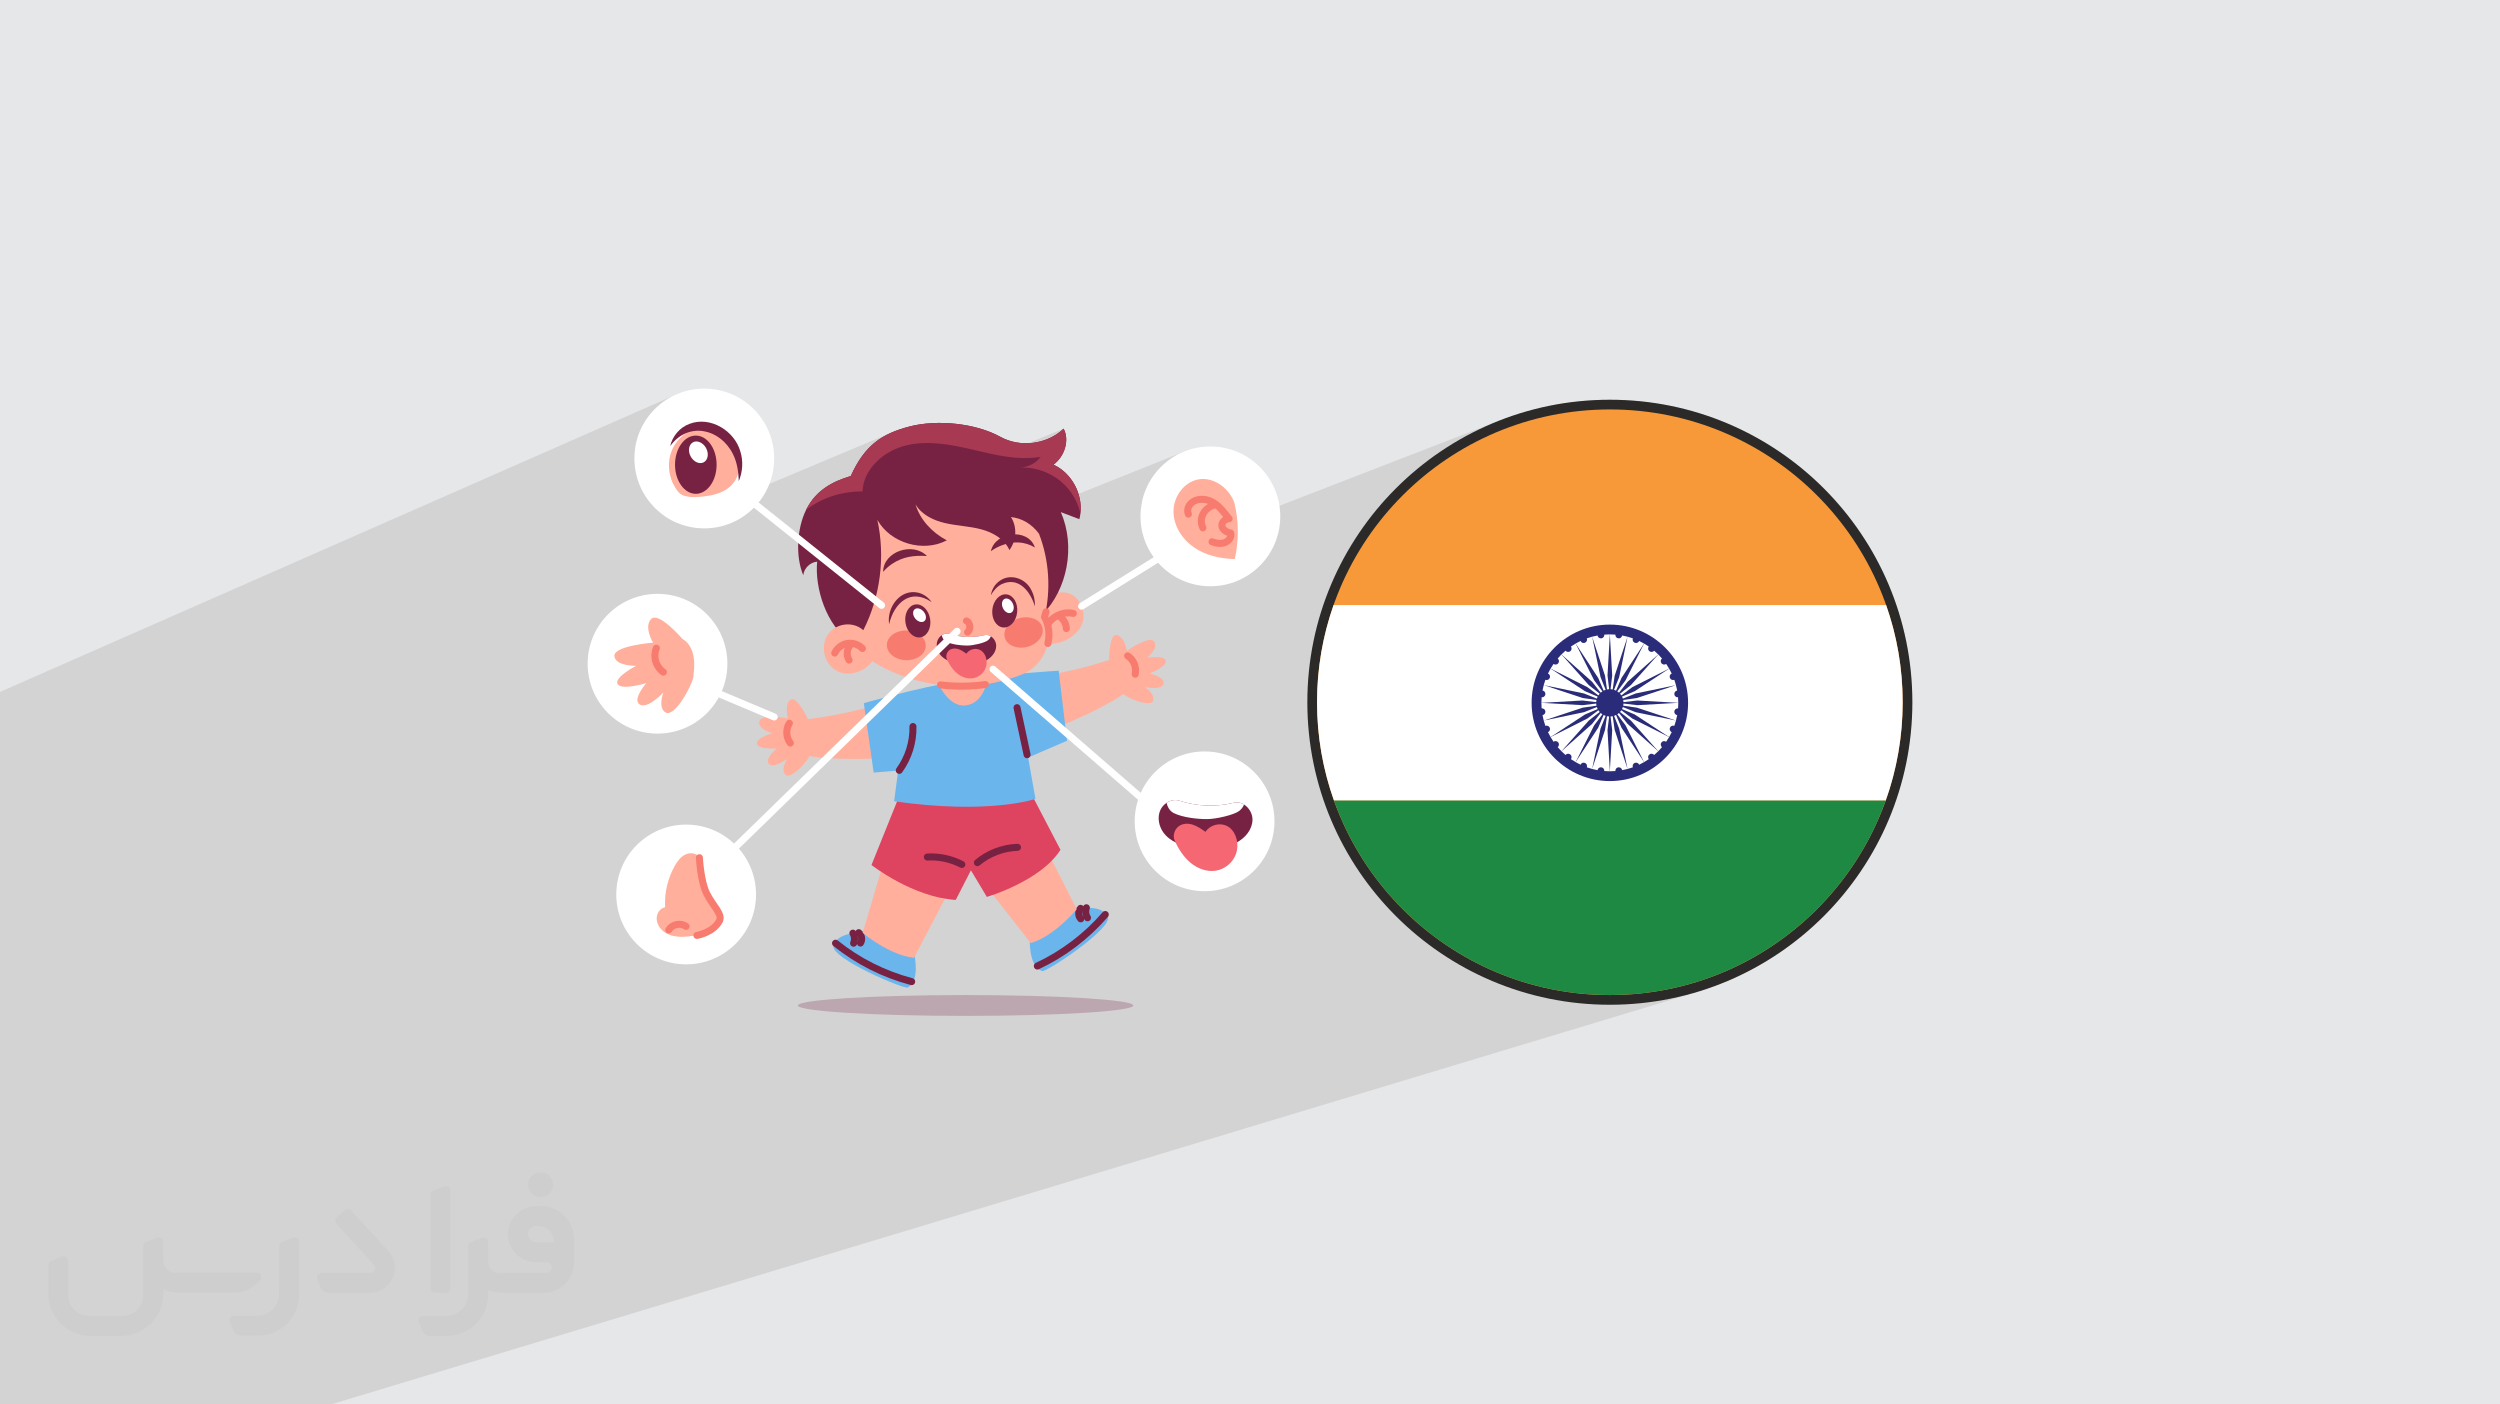 <?xml version="1.0" encoding="UTF-8"?>
<!DOCTYPE svg PUBLIC "-//W3C//DTD SVG 1.0//EN" "http://www.w3.org/TR/2001/REC-SVG-20010904/DTD/svg10.dtd">
<!-- Creator: CorelDRAW -->
<svg xmlns="http://www.w3.org/2000/svg" xml:space="preserve" width="94.192mm" height="52.917mm" version="1.0" style="shape-rendering:geometricPrecision; text-rendering:geometricPrecision; image-rendering:optimizeQuality; fill-rule:evenodd; clip-rule:evenodd"
viewBox="0 0 9404.92 5283.66"
 xmlns:xlink="http://www.w3.org/1999/xlink"
 xmlns:xodm="http://www.corel.com/coreldraw/odm/2003">
 <defs>
  <style type="text/css">
   <![CDATA[
    .str0 {stroke:#782243;stroke-width:26.42;stroke-linecap:round;stroke-linejoin:round;stroke-miterlimit:22.926}
    .str1 {stroke:#F77B6F;stroke-width:26.42;stroke-linecap:round;stroke-linejoin:round;stroke-miterlimit:22.926}
    .str2 {stroke:white;stroke-width:26.42;stroke-linecap:round;stroke-linejoin:round;stroke-miterlimit:22.926}
    .fil14 {fill:none}
    .fil5 {fill:none;fill-rule:nonzero}
    .fil13 {fill:#2B2A29}
    .fil16 {fill:#1E8943;fill-rule:nonzero}
    .fil17 {fill:#2A2C7A;fill-rule:nonzero}
    .fil4 {fill:#6BB5ED;fill-rule:nonzero}
    .fil8 {fill:#782243;fill-rule:nonzero}
    .fil9 {fill:#A83953;fill-rule:nonzero}
    .fil7 {fill:#DE435F;fill-rule:nonzero}
    .fil12 {fill:#F56773;fill-rule:nonzero}
    .fil10 {fill:#F77B6F;fill-rule:nonzero}
    .fil15 {fill:#F89939;fill-rule:nonzero}
    .fil6 {fill:#FFAF9C;fill-rule:nonzero}
    .fil11 {fill:white;fill-rule:nonzero}
    .fil2 {fill:#373435;fill-rule:nonzero;fill-opacity:0.031}
    .fil1 {fill:#2B2A29;fill-opacity:0.102}
    .fil3 {fill:#782243;fill-rule:nonzero;fill-opacity:0.251}
    .fil0 {fill:#E6E7E8}
   ]]>
  </style>
     <clipPath id="id0" style="clip-rule:nonzero">
      <path d="M7157.7 2641.84c0,-608.25 -493.25,-1101.51 -1101.51,-1101.51 -608.24,0 -1101.5,493.25 -1101.5,1101.51 0,608.24 493.25,1101.5 1101.5,1101.5 608.25,0 1101.51,-493.25 1101.51,-1101.5z"/>
     </clipPath>
 </defs>
 <g id="Layer_x0020_1">
  <polygon class="fil0" points="-0,0 9404.92,0 9404.92,5283.66 -0,5283.66 "/>
  <polygon class="fil1" points="-0,4135.72 -0,4136.16 -0,4149.19 -0,4149.88 -0,4159.46 -0,4166.59 -0,4173.68 -0,4185.52 -0,4189.75 -0,4191.43 -0,4194.93 -0,4198.73 -0,4206.42 -0,4218.64 -0,4226.89 -0,4230.36 -0,4241.78 -0,4244.68 -0,4251.19 -0,4301.18 -0,4319.3 -0,4319.46 -0,4323.33 -0,4391.66 -0,4400.6 -0,4402.37 -0,4405.01 -0,4409.67 -0,4415.71 -0,4416.18 -0,4426.34 -0,4430.22 -0,4430.95 -0,4433.69 -0,4451.7 -0,4453.23 -0,4454.82 -0,4455.04 -0,4465.3 -0,4526.79 -0,4528.92 -0,4530.87 -0,4537.06 -0,4540.9 -0,4551.82 -0,4556.95 -0,4558.32 -0,4560.67 -0,4569.84 -0,4614.5 -0,4626.04 -0,4628.35 -0,4633.54 -0,4635.72 -0,4636.85 -0,4638.69 -0,4641.62 -0,4647.01 -0,4647.4 -0,4652.26 -0,4659.26 -0,4661.97 -0,4662.26 -0,4662.35 -0,4667.11 -0,4669.49 -0,4669.71 -0,4684.61 -0,4695.68 -0,4708.02 -0,4708.32 -0,4736.1 -0,4762.19 -0,4763.51 -0,4778.1 -0,4795.49 -0,4796.76 -0,4801.48 -0,4801.71 -0,4804.58 -0,4806.09 -0,4828.99 -0,4835.29 -0,4839.19 -0,4840.96 -0,4847.92 -0,4853.02 -0,4858.58 -0,4867.91 -0,4879.21 -0,4892.1 -0,4939.21 -0,4960.69 -0,4961.35 -0,5022.74 -0,5167.98 -0,5283.66 947.89,5283.66 995.01,5283.66 1005.96,5283.66 1005.99,5283.66 1104.69,5283.66 1140.36,5283.66 1140.79,5283.66 1244,5283.66 4455.67,4314.07 5310.62,5283.66 4455.67,4314.07 4459.1,4313.03 5317.6,5283.66 4459.1,4313.03 4854.26,4193.73 5865.3,5283.66 4854.26,4193.73 5199.84,4089.4 6472.5,5283.66 5199.84,4089.4 5463.17,4009.9 6545.1,5283.66 5463.17,4009.9 5481.83,4004.27 5716.01,4228.8 6703.37,5283.66 5716.01,4228.8 6816.23,5283.66 5716.01,4228.8 5500.56,3998.62 5481.83,4004.27 5716.01,4228.8 5500.56,3998.62 5618.67,3962.96 6915.64,5283.66 5618.67,3962.96 5713.56,3934.31 7023.71,5283.66 5713.56,3934.31 6394.63,3728.69 6447.51,3710.8 6499.18,3690.42 6549.59,3667.64 6598.66,3642.51 6646.32,3615.11 6692.5,3585.5 6737.11,3553.77 6780.11,3519.99 6821.39,3484.22 6860.92,3446.54 6898.6,3407.01 6934.37,3365.72 6968.15,3322.73 6999.88,3278.12 7029.49,3231.94 7056.89,3184.28 7082.02,3135.21 7104.8,3084.8 7125.18,3033.13 7143.08,2980.25 7158.41,2926.24 7171.11,2871.18 7181.13,2815.14 7188.37,2758.18 7192.76,2700.39 7194.24,2641.83 7192.76,2583.27 7188.37,2525.47 7181.13,2468.51 7171.11,2412.48 7158.41,2357.41 7143.08,2303.41 7125.18,2250.53 7104.8,2198.85 7082.02,2148.44 7056.89,2099.37 7029.49,2051.71 6999.88,2005.54 6968.15,1960.92 6934.37,1917.93 6898.6,1876.64 6860.92,1837.11 6821.39,1799.44 6780.11,1763.66 6737.11,1729.88 6692.5,1698.15 6646.32,1668.55 6598.66,1641.15 6549.59,1616.01 6499.18,1593.23 6447.51,1572.85 6394.63,1554.96 6340.62,1539.62 6285.56,1526.92 6229.52,1516.9 6172.57,1509.66 6114.77,1505.27 6056.21,1503.79 5997.65,1505.27 5939.86,1509.66 5882.9,1516.9 5826.86,1526.92 5771.8,1539.62 5717.79,1554.96 5664.91,1572.85 4655.12,1963.94 4654.52,1956.37 4653.06,1942.85 4651.19,1929.36 4648.9,1915.92 4646.22,1902.56 4643.11,1889.28 4638.44,1878.73 4632.99,1868.64 4626.8,1859.09 4619.94,1850.09 4612.47,1841.71 4604.43,1833.99 4595.89,1826.99 4586.91,1820.75 4577.54,1815.32 4567.83,1810.75 4557.85,1807.07 4547.66,1804.36 4537.29,1802.64 4526.83,1801.98 4516.31,1802.41 4505.81,1803.99 4496.05,1806.54 4486.69,1810.03 4297.06,1885.03 4302.38,1864.39 4311.21,1840.23 4322.29,1817.26 4335.45,1795.58 4350.58,1775.35 4367.55,1756.68 4386.22,1739.72 4406.45,1724.58 4428.13,1711.42 4451.1,1700.35 4057.12,1858.01 4054.22,1849.2 4048.88,1836.26 4042.61,1823.76 4035.44,1811.75 4027.4,1800.32 4018.55,1789.54 4008.9,1779.5 3998.5,1770.25 3987.37,1761.88 3975.57,1754.47 3963.13,1748.1 3970.75,1741.88 3977.81,1735.04 3984.26,1727.66 3990.09,1719.8 3995.27,1711.53 3999.77,1702.91 4003.56,1694.02 4006.61,1684.91 4008.91,1675.66 4010.41,1666.35 4011.1,1657.02 4010.93,1647.76 4009.89,1638.62 4007.94,1629.67 4005.08,1621.01 4001.24,1612.66 3868.25,1667.24 3855.33,1667.47 3839.38,1666.54 3823.56,1664.4 3807.96,1661.04 3792.7,1656.43 3777.86,1650.57 3763.53,1643.45 3754.61,1638.71 3745.4,1634.19 3735.91,1629.88 3726.19,1625.81 3716.23,1621.95 3706.05,1618.32 3695.67,1614.92 3685.12,1611.73 3674.4,1608.77 3663.52,1606.04 3652.53,1603.53 3641.41,1601.26 3630.19,1599.21 3618.9,1597.39 3607.55,1595.79 3596.15,1594.44 3584.71,1593.31 3573.28,1592.41 3561.84,1591.74 3550.42,1591.31 3539.04,1591.11 3527.73,1591.14 3516.48,1591.41 3505.32,1591.92 3494.27,1592.66 3483.35,1593.64 3472.56,1594.86 3461.94,1596.3 3451.48,1598 3441.22,1599.94 3431.18,1602.1 3421.35,1604.52 3402.39,1609.8 3384.3,1615.53 3367.04,1621.79 3350.58,1628.68 2720.51,1893.47 2546.4,1966.64 2524.23,1955.96 2502.56,1942.8 2500.33,1941.13 2690.34,1860.94 2720.51,1893.47 2690.34,1860.94 2715.67,1850.25 2725.26,1845.39 2734.36,1839.79 2742.91,1833.43 2750.84,1826.25 2757.2,1819.16 2779.29,1809.82 2781.9,1803.24 2784.21,1796.55 2786.25,1789.75 2788,1782.87 2789.46,1775.92 2790.62,1768.9 2791.47,1761.83 2792.02,1754.73 2792.27,1747.6 2792.21,1740.48 2791.83,1733.35 2791.14,1726.23 2790.14,1719.15 2788.8,1712.11 2787.13,1705.12 2785.13,1698.21 2780.26,1684 2773.9,1670.38 2766.17,1657.43 2757.2,1645.27 2747.09,1633.97 2735.97,1623.63 2723.95,1614.36 2711.15,1606.24 2697.69,1599.37 2683.67,1593.84 2669.23,1589.75 2654.47,1587.2 2639.51,1586.27 2624.49,1587.07 2609.49,1589.68 2594.65,1594.21 2581.12,1600.08 2390.3,1682.99 2392,1671.84 2398.48,1646.65 2407.32,1622.49 2418.39,1599.52 2431.55,1577.84 2446.69,1557.61 2463.65,1538.94 2482.32,1521.98 2502.56,1506.84 2524.23,1493.68 2547.21,1482.61 -0,2602.96 -0,2721.53 -0,2721.54 -0,2744.19 -0,2747.76 -0,2752.23 -0,2766.11 -0,2768.56 -0,2788.64 -0,2827.3 -0,2871.42 -0,2887.45 -0,2888.86 -0,2963.59 -0,2970.1 -0,2984.4 -0,2996.46 -0,3036.78 -0,3041.62 -0,3091.22 -0,3095.8 -0,3113.94 -0,3120.87 -0,3123.23 -0,3163.11 -0,3171.21 -0,3173.88 -0,3189.86 -0,3197.75 -0,3230.49 -0,3254.83 -0,3266.68 -0,3303.06 -0,3303.09 -0,3322.63 -0,3324.75 -0,3327.75 -0,3356.45 -0,3357.79 -0,3359.99 -0,3386.5 -0,3387.05 -0,3408.93 -0,3432.11 -0,3434.18 -0,3436.19 -0,3461.37 -0,3462.26 -0,3462.92 -0,3464.91 -0,3469.29 -0,3480.87 -0,3481.59 -0,3486.54 -0,3517.24 -0,3522.6 -0,3522.61 -0,3524.43 -0,3546.15 -0,3548.33 -0,3553.23 -0,3563.11 -0,3573.4 -0,3579.59 -0,3580.91 -0,3584.64 -0,3585.9 -0,3588.46 -0,3591.25 -0,3597.33 -0,3598.37 -0,3601.14 -0,3610.54 -0,3615.71 -0,3628.22 -0,3642.21 -0,3643.23 -0,3646.37 -0,3647.36 -0,3648.64 -0,3649.73 -0,3657.74 -0,3659.66 -0,3660.08 -0,3661.48 -0,3663.39 -0,3667.99 -0,3668.11 -0,3669.31 -0,3672.96 -0,3673.08 -0,3676.32 -0,3676.51 -0,3682.52 -0,3684.73 -0,3685.61 -0,3686.22 -0,3694.65 -0,3694.94 -0,3695.32 -0,3696.13 -0,3699.41 -0,3700.36 -0,3701.32 -0,3702.97 -0,3705.31 -0,3708.17 -0,3724.03 -0,3726.27 -0,3739.91 -0,3742.52 -0,3742.78 -0,3743.16 -0,3743.25 -0,3743.27 -0,3745.07 -0,3746.64 -0,3747.26 -0,3749.14 -0,3759.44 -0,3759.59 -0,3761.7 -0,3767.27 -0,3768.43 -0,3768.91 -0,3769.59 -0,3772.15 -0,3776.18 -0,3776.55 -0,3777.4 -0,3782.01 -0,3784.96 -0,3786.05 -0,3793.05 -0,3797.76 -0,3803.48 -0,3804.14 -0,3804.58 -0,3805.02 -0,3805.27 -0,3808.17 -0,3813.95 -0,3814.81 -0,3815.55 -0,3815.73 -0,3815.74 -0,3816.67 -0,3817.5 -0,3818.41 -0,3819.44 -0,3820.88 -0,3827.38 -0,3828.02 -0,3831.43 -0,3836.74 -0,3837.99 -0,3840.72 -0,3842.43 -0,3842.47 -0,3843.24 -0,3846.27 -0,3852.92 -0,3855.23 -0,3858.65 -0,3862.43 -0,3862.87 -0,3863.71 -0,3864.87 -0,3867.74 -0,3869.73 -0,3870.35 -0,3875.2 -0,3878.7 -0,3886.35 -0,3886.45 -0,3895.2 -0,3896.96 -0,3899.04 -0,3899.54 -0,3906.42 -0,3909.39 -0,3920.33 -0,3921.68 -0,3922.06 -0,3925.59 -0,3926.38 -0,3931.83 -0,3935.78 -0,3941.48 -0,3949.57 -0,3967.76 -0,3973.64 -0,3975.29 -0,3975.82 -0,3976.25 -0,3979.74 -0,3982.85 -0,3985.5 -0,3988.07 -0,4017.29 -0,4019.43 -0,4021.22 -0,4023.58 -0,4025 -0,4028.86 -0,4031.68 -0,4038.37 -0,4041.65 -0,4051.06 -0,4052.12 -0,4055.13 -0,4083.99 -0,4088.47 -0,4088.48 -0,4115.75 -0,4121.92 -0,4126.06 "/>
  <g id="_1681178057888">
   <path class="fil2" d="M1125.4 4672.59l0 197.03c0,20.41 -3.74,40.82 -11.66,59.56 -7.92,18.74 -19.16,36.25 -33.74,50.4 -14.58,14.58 -31.65,25.82 -50.4,33.74 -18.74,7.92 -39.15,11.66 -59.56,11.66l-60.82 0c-7.08,0 -14.16,-2.08 -19.99,-6.25 -5.83,-4.16 -10.41,-9.58 -12.92,-16.25l-11.24 -29.16c-0.83,-2.5 -1.25,-5.41 -1.25,-8.33 0,-2.92 1.25,-5.42 2.92,-7.92 1.67,-2.5 3.74,-4.16 6.25,-5.41 2.5,-1.25 5.41,-2.09 7.91,-1.67l86.23 0c22.08,0 42.91,-8.75 58.73,-24.57 15.41,-15.42 24.15,-36.65 24.15,-58.73l0 -179.12c0,-3.33 1.26,-6.66 3.33,-9.58 2.09,-2.92 5,-5 7.92,-6.25l40.82 -15.83c2.5,-0.84 5.41,-1.25 8.33,-0.84 2.92,0.42 5.42,1.26 7.5,2.92 2.09,1.67 4.17,3.75 5.42,6.25 1.25,2.92 2.08,5.83 2.08,8.33z"/>
   <path class="fil2" d="M2033.88 4536.8l-15 0c-59.57,0 -109.13,48.73 -108.31,107.88 0.42,27.5 12.08,54.16 31.66,73.32 19.57,19.57 46.23,30.4 74.14,30.4l39.57 0c5.42,0 10.41,2.08 14.17,5.83 3.74,3.74 5.83,8.75 5.83,14.16 0,5.42 -2.09,10.41 -5.83,14.17 -3.75,3.74 -8.75,5.83 -14.17,5.83l-179.11 0c-10.83,0 -20.83,-4.58 -28.33,-12.08 -7.5,-7.5 -11.66,-17.91 -12.08,-28.33l0 -74.98c0,-2.92 -0.83,-5.41 -2.08,-7.92 -1.25,-2.5 -3.33,-4.57 -5.42,-6.24 -2.08,-1.67 -4.99,-2.51 -7.5,-2.92 -2.92,-0.42 -5.41,0 -8.33,0.83l-41.24 15.83c-2.92,1.25 -5.83,3.33 -7.92,6.25 -2.08,2.92 -2.92,6.25 -2.92,9.58l0 179.12c0,22.08 -8.75,43.32 -24.15,58.73 -15.42,15.42 -36.65,24.57 -58.73,24.57l-86.64 0.01c-2.92,0 -5.42,0.83 -7.92,2.08 -2.5,1.25 -4.58,3.33 -6.25,5.42 -1.66,2.5 -2.5,4.99 -2.92,7.5 -0.41,2.92 0,5.41 1.26,8.33l11.24 29.16c2.5,6.67 7.08,12.5 12.91,16.66 5.83,4.16 12.91,6.25 20,5.83l60.81 0c41.24,0 80.81,-16.25 109.97,-45.82 29.16,-29.16 45.81,-68.74 45.81,-109.97l0 -18.32c15.84,7.91 33.33,12.08 50.82,12.08l157.03 0c30.41,0 59.99,-12.08 81.65,-33.74 21.66,-21.67 33.74,-50.82 33.74,-81.65l0 -85.81c0,-33.32 -13.33,-65.39 -36.65,-89.14 -23.74,-23.74 -55.82,-36.65 -89.14,-36.65zm50.39 136.2l-66.64 0c-7.92,0 -15.42,-2.5 -21.25,-7.91 -5.83,-5.42 -9.59,-12.5 -10.41,-20.42 0,-4.16 0.42,-8.75 2.08,-12.91 1.67,-4.16 3.75,-7.91 6.67,-10.82 5.83,-5.42 13.75,-8.76 21.66,-8.76l7.09 0c16.25,0 31.65,6.25 42.9,17.91 11.66,11.25 17.91,26.66 17.91,42.91z"/>
   <path class="fil2" d="M1694.39 4478.9l0 367.39c0,2.08 -0.42,4.57 -1.25,6.66 -0.84,2.09 -2.09,4.16 -3.75,5.83 -1.67,1.67 -3.33,2.92 -5.41,3.74 -2.09,0.84 -4.16,1.26 -6.67,1.26l-40.82 0c-2.08,0 -4.58,-0.42 -6.66,-1.26 -2.09,-0.83 -4.16,-2.08 -5.42,-3.74 -1.66,-1.67 -2.92,-3.74 -3.74,-5.83 -0.83,-2.09 -1.25,-4.58 -1.25,-6.66l0 -351.57c0,-3.32 0.83,-6.66 2.92,-9.58 2.08,-2.92 4.58,-5 7.91,-6.25l40.83 -15.83c2.5,-0.84 5.41,-1.25 8.33,-1.25 2.92,0.41 5.41,1.25 7.5,2.92 2.5,1.66 4.16,3.74 5.41,6.24 1.25,2.09 2.09,5 2.09,7.92z"/>
   <path class="fil2" d="M1391.56 4863.79l-153.7 0c-7.08,0 -14.17,-2.09 -20,-6.25 -5.83,-4.16 -10.41,-9.99 -13.33,-16.66l-11.24 -28.74c-0.83,-2.51 -1.25,-5.42 -0.83,-8.34 0.41,-2.92 1.25,-5.41 2.92,-7.91 1.66,-2.51 3.74,-4.16 6.24,-5.42 2.51,-1.25 5.42,-2.08 7.92,-2.08l184.11 0c3.33,0 6.66,-1.25 9.58,-2.92 2.93,-2.09 5,-4.58 6.67,-7.92 1.25,-3.33 1.67,-6.66 1.25,-9.99 -0.42,-3.33 -2.08,-6.67 -4.16,-9.17l-141.63 -154.12c-2.92,-3.33 -4.58,-7.92 -4.58,-12.5 0,-4.58 2.09,-8.75 5.83,-12.08l29.58 -27.49c3.33,-2.92 7.92,-4.58 12.5,-4.58 4.58,0.42 8.75,2.09 12.08,5.83l140.37 152.87c55.41,59.57 12.5,157.46 -69.56,157.46z"/>
   <path class="fil2" d="M977.53 4817.97l-20 17.07c-20.83,17.91 -47.49,27.91 -74.98,27.91l-211.19 0c-19.57,0 -39.15,-4.16 -57.06,-12.49l0 16.25c0,20.82 -4.16,41.65 -12.08,60.81 -7.91,19.16 -19.57,36.65 -34.57,51.65 -14.58,14.58 -32.07,26.24 -51.65,34.58 -19.16,7.91 -39.99,12.07 -60.82,12.07l-114.55 0.01c-20.83,0 -41.66,-4.17 -60.82,-12.08 -19.16,-7.92 -36.65,-19.58 -51.65,-34.58 -14.58,-14.58 -26.24,-32.07 -34.57,-51.65 -7.92,-19.16 -12.08,-39.98 -12.08,-60.81l0 -107.89c0,-3.33 1.25,-6.66 2.92,-9.58 2.09,-2.92 4.58,-5 7.92,-6.25l40.82 -15.83c2.5,-0.84 5.41,-1.26 8.33,-0.84 2.92,0.42 5.42,1.25 7.5,2.92 2.09,1.67 4.16,3.75 5.42,6.25 1.25,2.5 2.08,5 2.08,7.92l0 128.71c0,20.83 8.34,40.82 22.92,55.41 14.58,14.58 34.57,22.91 55.4,22.91l125.79 0c20.83,0 40.41,-8.34 54.99,-22.92 14.58,-14.58 22.92,-34.57 22.92,-55.4l0 -184.11c0,-3.33 1.25,-6.67 2.92,-9.59 2.08,-2.92 4.57,-4.99 7.91,-6.24l40.82 -15.84c2.51,-0.83 5.42,-1.25 8.34,-0.83 2.92,0.42 5.41,1.25 7.91,2.92 2.51,1.67 4.17,3.74 5.42,6.25 1.25,2.5 2.08,5.41 2.08,7.91l0 70.4c0,11.66 4.58,23.32 12.92,31.65 8.33,8.34 19.57,13.33 31.65,13.33l307.4 0c3.33,0 7.09,0.84 9.59,2.92 2.92,2.09 5,5 6.25,7.92 1.25,3.33 1.25,6.66 0.41,10.41 0,3.74 -2.08,6.66 -4.57,8.75z"/>
   <path class="fil2" d="M2033.88 4503.89c25.82,0 47.07,-21.25 47.07,-47.07 0,-25.83 -21.25,-47.07 -47.07,-47.07 -25.83,0 -47.08,21.24 -47.08,47.07 0,25.82 21.25,47.07 47.08,47.07z"/>
  </g>
  <g id="_1681178060384">
   <g id="OBJECTS">
    <g>
     <path class="fil3" d="M3001.72 3782.58c0,-21.62 282.45,-39.13 630.87,-39.13 348.42,0 630.87,17.51 630.87,39.13 0,21.61 -282.45,39.13 -630.87,39.13 -348.42,0 -630.87,-17.52 -630.87,-39.13z"/>
     <g>
      <g>
       <g>
        <path class="fil4" d="M3276.01 3508.35c0,0 -124.4,-10.91 -140.49,48.82 -12.76,47.42 266.41,165.22 279.53,157.78 47.6,-26.99 25.13,-121.57 23.43,-131.44l-162.47 -75.16z"/>
        <path class="fil5 str0" d="M3143.24 3548.33c83.93,67.55 182.24,117.13 286.45,144.48"/>
        <path class="fil5 str0" d="M3208.56 3510.42c6.81,11.25 7.82,25.81 2.65,37.9"/>
        <path class="fil5 str0" d="M3230.58 3508.68c11.42,8.89 14.38,26.9 6.41,38.98"/>
       </g>
       <path class="fil6" d="M3323.09 3246.64l-77.76 262.8c0,0 100.32,84.23 193.08,93.86l132.75 -253.42 -248.06 -103.24z"/>
      </g>
      <g>
       <g>
        <path class="fil4" d="M4020.23 3425.06c0,0 120.38,-33.23 147,22.62 21.13,44.32 -232.14,210.65 -246.4,205.71 -51.69,-17.95 -46.69,-115.02 -46.81,-125.05l146.21 -103.27z"/>
        <path class="fil5 str0" d="M4158.04 3440.37c-70.33,81.61 -158.06,148.16 -255.6,193.89"/>
        <path class="fil5 str0" d="M4086.94 3414.9c-4.65,12.3 -3.03,26.8 4.25,37.75"/>
        <path class="fil5 str0" d="M4064.98 3417.18c-9.63,10.8 -9.29,29.05 0.74,39.49"/>
       </g>
       <path class="fil6" d="M3926.63 3176.17l123.99 244.42c0,0 -83.43,100.98 -172.94,127.22l-176.36 -225.25 225.31 -146.39z"/>
      </g>
      <g>
       <g>
        <g>
         <path class="fil6" d="M3042.7 2711.62c0,0 -44.75,-97.55 -69,-79.31 -24.23,18.24 -9.29,70.14 -9.29,70.14 0,0 -103.63,-18.11 -107.99,12.22 -4.34,30.34 50.01,43.56 50.01,43.56 0,0 -64.87,18.57 -58.7,40.51 6.16,21.93 74.65,16.8 74.65,16.8 0,0 -47.91,38.89 -29.71,58.08 18.19,19.19 68.13,-19.1 68.13,-19.1 0,0 -25.16,41.67 -5.83,60.4 19.33,18.73 87.81,-51.72 95.78,-83.92l-8.06 -119.39zm0 0l0 0 0 0z"/>
        </g>
        <path class="fil5 str1" d="M2969.62 2720.79c-14.3,22.36 -12.81,53.69 3.56,74.57"/>
       </g>
       <path class="fil6" d="M3020.21 2707.17c0,0 127.5,-10.98 273.58,-54.05l21.95 199.27c0,0 -186.01,10.64 -284.55,-10.97l-10.97 -134.25z"/>
      </g>
      <g>
       <g>
        <g>
         <path class="fil6" d="M4172.12 2489.95c0,0 -0.8,-107.33 28.88,-101.07 29.69,6.25 38.13,59.59 38.13,59.59 0,0 86.2,-60.33 102.99,-34.7 16.79,25.64 -26.83,60.65 -26.83,60.65 0,0 66.62,-10.66 70.33,11.8 3.72,22.48 -60.49,46.87 -60.49,46.87 0,0 59.89,14.93 51.53,40.02 -8.35,25.09 -69.79,11.56 -69.79,11.56 0,0 40.44,27.08 30.87,52.24 -9.57,25.16 -101.45,-9.64 -122.31,-35.43l-43.31 -111.54zm0 0l0 0 0 0z"/>
        </g>
        <path class="fil5 str1" d="M4242.2 2467.29c22.44,14.18 34.36,43.19 28.38,69.05"/>
       </g>
       <path class="fil6" d="M4190.62 2476.39c0,0 -120.14,44.09 -270.69,67l64.56 189.79c0,0 172.99,-69.2 253.08,-130.54l-46.95 -126.25z"/>
      </g>
      <g>
       <path class="fil7" d="M3476.95 2942.89l-98.51 62.81 -99.95 248.43c0,0 155.04,121.36 316.96,131.35l57.11 -111.36 59.97 99.94c0,0 201.78,-58.61 276.98,-177.04l-105.65 -202.73 -406.91 -51.4z"/>
       <g>
        <path class="fil5 str0" d="M3676.96 3245.24c42.05,-35.18 96.04,-55.81 150.83,-57.64"/>
        <path class="fil5 str0" d="M3618.36 3251.97c-39.69,-20.68 -85.01,-30.41 -129.69,-27.87"/>
       </g>
      </g>
      <g>
       <path class="fil4" d="M3249.7 2645.36c0,0 198.16,-57.76 367.78,-85.64 145.57,-23.93 365.26,-36.53 365.26,-36.53l31.4 263.51 -146.36 62.99 27.62 155.69c0,0 -172.11,60.37 -531.78,9.1l15.3 -115.65 -92.26 7.59 -36.95 -261.05z"/>
       <path class="fil6" d="M3522.07 2553.52c0,0 38.79,108.9 111.33,100.1 72.53,-8.81 82.69,-106.17 82.69,-106.17l-194.03 6.07z"/>
       <path class="fil5 str0" d="M3826.02 2662.18c12.61,58.99 25.23,117.99 37.83,176.98"/>
       <path class="fil5 str0" d="M3434.5 2733.17c1.36,58.61 -17.03,117.51 -51.5,164.93"/>
      </g>
      <g>
       <g>
        <path class="fil6" d="M3909.8 2295.65c10.71,-50.27 72.09,-81.72 118.04,-60.49 45.96,21.23 63.25,89.01 33.25,130.37 -32.58,44.92 -92.98,66.73 -146.03,52.72 0.04,-41.12 -13.76,-82.79 -5.26,-122.6z"/>
        <g>
         <path class="fil5 str1" d="M4037.53 2307.59c-41.13,-9.23 -87.17,15.02 -102.85,54.15"/>
         <path class="fil5 str1" d="M4011.6 2364.72c-0.41,-20.56 -13.27,-40.38 -31.87,-49.13"/>
        </g>
       </g>
       <g>
        <path class="fil8" d="M4064.59 1931.43c-0.82,7.32 -2.14,14.52 -4.01,21.66 -23.21,-8.83 -46.5,-17.65 -69.72,-26.48 56.33,129.06 24.29,291.48 -69.29,384.99 -238.53,36.68 -477.12,73.36 -717.46,106.97 -97.45,-65.09 -139.38,-208.73 -129.99,-305.63 -26.41,2.07 -49.69,24.91 -52.26,51.32 -29.85,-71.1 -24.03,-176.24 10.51,-245.97 0.56,-1.32 1.25,-2.57 1.88,-3.82 36.18,-69.65 95.7,-102.64 166.36,-123.8 52.58,-116.29 117.23,-159.04 220.76,-186.14 103.52,-27.04 248.54,-12.83 342.18,38.93 74.86,41.37 175.87,28.29 237.71,-30.79 23.04,43.49 4,104.02 -38.11,135.44 68.03,31.1 110.09,109.53 101.46,183.32z"/>
        <path class="fil9" d="M4064.59 1931.43c-8.77,-37.17 -26.79,-72.1 -52.58,-100.27 -43.62,-47.57 -108.66,-74.73 -173.19,-72.29 27.11,-1.25 58.46,-15.53 76.36,-40.18 -90,14.21 -174.07,-8.08 -256.68,-27.42 -82.56,-19.27 -169.11,-35.74 -251.42,-15.34 -82.31,20.47 -158.85,88.07 -162.54,172.81 -83.3,-0.5 -157.54,26.79 -212.18,69.54 0.56,-1.32 1.25,-2.57 1.88,-3.82 36.18,-69.65 95.7,-102.64 166.36,-123.8 52.58,-116.29 117.23,-159.04 220.76,-186.14 103.52,-27.04 248.54,-12.83 342.18,38.93 74.86,41.37 175.87,28.29 237.71,-30.79 23.04,43.49 4,104.02 -38.11,135.44 68.03,31.1 110.09,109.53 101.46,183.32z"/>
       </g>
       <g>
        <path class="fil6" d="M3929.39 2321.9c24.91,-103.47 17.61,-214.46 -20.61,-313.78 -27.46,-37.54 -65.5,-58.89 -105.57,-62.91 24.6,38.41 20.18,88.55 -5.74,124.25 -18.44,-41.68 -62.41,-66.61 -106.46,-78.28 -44.05,-11.68 -90.24,-12.98 -134.69,-23.11 -44.44,-10.12 -89.53,-31.49 -112.24,-71.01 16.77,57.62 62.08,106.26 117.77,135.67 -88.84,47.13 -212.24,10.73 -261.27,-77.06 30.47,138.96 11.49,288.23 -52.78,415.14 -41.15,-36.68 -106.24,-24.72 -134.21,17.74 -27.97,42.48 -13.26,106.99 30.35,133.14 43.62,26.14 107.45,8.72 137.27,-34.19 167.24,104.62 385.38,123.05 567.8,47.98 81.89,-33.69 122.18,-143.01 80.37,-213.58z"/>
        <g>
         <g>
          <path class="fil5 str1" d="M3140.2 2456.88c8.69,-18.84 27.1,-32.86 47.57,-36.24 20.46,-3.37 42.4,4 56.67,19.06"/>
          <path class="fil5 str1" d="M3194.17 2483.29c-11.56,-18.35 -8.41,-44.61 7.15,-59.72"/>
         </g>
         <path class="fil5 str1" d="M3935.16 2301.41c-1.74,6.14 -3.47,12.29 -5.84,19.63 16.46,30.13 21.09,66.53 12.72,99.83"/>
         <path class="fil5 str1" d="M3538.16 2576.5c56.01,7.07 112.95,6.57 168.82,-1.46"/>
        </g>
       </g>
       <g>
        <path class="fil10" d="M3779.93 2398.08c-7.92,-29.85 17.33,-62.45 56.39,-72.8 39.05,-10.34 77.12,5.45 85.03,35.31 7.92,29.85 -17.33,62.45 -56.38,72.8 -39.06,10.34 -77.13,-5.46 -85.04,-35.31z"/>
        <path class="fil10" d="M3336.33 2425.37c1.03,-30.86 34.61,-54.79 74.98,-53.44 40.39,1.35 72.29,27.46 71.25,58.32 -1.03,30.86 -34.6,54.8 -74.98,53.44 -40.39,-1.35 -72.28,-27.46 -71.25,-58.32z"/>
        <g>
         <g>
          <path class="fil8" d="M3406.39 2343.09c-5.32,-34.16 11.13,-65.08 36.75,-69.08 25.62,-3.98 50.69,20.47 56.02,54.63 5.32,34.15 -11.13,65.08 -36.75,69.07 -25.61,3.98 -50.69,-20.47 -56.02,-54.62z"/>
          <path class="fil11" d="M3443.41 2327.31c-10.09,-12.24 -11.19,-27.99 -2.48,-35.18 8.72,-7.19 23.96,-3.09 34.06,9.16 10.08,12.24 11.19,28 2.48,35.19 -8.72,7.18 -23.97,3.08 -34.06,-9.17z"/>
         </g>
         <g>
          <path class="fil8" d="M3344.7 2348.54c-9.47,-63.08 41.4,-135.04 110.46,-118.76 20.95,5.31 38.35,18.81 49.5,35.34 -79.09,-53.98 -141.07,2.83 -159.96,83.42l0 0z"/>
         </g>
        </g>
        <g>
         <g>
          <path class="fil8" d="M3733.12 2293.44c3.53,-34.38 27.31,-60.11 53.09,-57.46 25.79,2.65 43.83,32.67 40.31,67.06 -3.53,34.39 -27.31,60.11 -53.09,57.46 -25.79,-2.65 -43.83,-32.66 -40.31,-67.06z"/>
          <path class="fil11" d="M3772.92 2287.59c-6.65,-14.4 -3.72,-29.92 6.54,-34.66 10.26,-4.74 23.96,3.11 30.62,17.5 6.64,14.41 3.71,29.92 -6.54,34.66 -10.26,4.74 -23.96,-3.1 -30.62,-17.5z"/>
         </g>
         <g>
          <path class="fil8" d="M3893.35 2281.52c-16.61,-55.91 -60.68,-113.16 -124.24,-84.33 -17.11,8.34 -30.97,23.6 -41.53,41.95 3.11,-20.88 14.83,-41.82 34.07,-54.57 40.47,-28.57 97.01,-7.84 117.72,34.3 10.64,19.62 14.81,41.52 13.98,62.66l0 0z"/>
         </g>
        </g>
        <g>
         <path class="fil8" d="M3893.35 2059.63c-40.08,-23.63 -82.83,-24.17 -124.84,-8.04 -13.62,5.22 -26.85,11.94 -40.93,21.98 16.2,-74.08 140.31,-89.3 165.77,-13.94l0 0z"/>
        </g>
        <g>
         <path class="fil8" d="M3487.16 2091.82c-46.89,-3.44 -90.34,2.43 -129.34,28.28 -12.39,8.15 -23.93,17.92 -35.56,31.15 0.93,-77.73 113.23,-113.66 164.9,-59.43l0 0z"/>
        </g>
        <path class="fil5 str1" d="M3635.82 2335.86c14.41,5.22 17.15,33.26 4.13,42.3"/>
        <g>
         <path class="fil8" d="M3747.69 2429.95c-0.18,23.28 -17.27,43.62 -37.55,54.27 -20.34,10.57 -43.49,11.89 -72.04,11.89 -18.65,0 -37.49,-0.57 -55.52,-5.32 -18.02,-4.82 -35.37,-14.28 -46.69,-29.3 -11.39,-15.09 -15.71,-36.31 -8.27,-53.7 3.14,-7.33 8.58,-13.58 15.15,-18.03 9.08,-6 20.35,-8.51 30.61,-5.06 41.81,13.77 87.5,15.4 130.3,4.75 8.39,-2.13 16.77,-0.12 23.91,4.38 11.77,7.39 20.22,21.66 20.09,36.12z"/>
         <path class="fil11" d="M3727.6 2393.84c-2.13,5.19 -5.75,10.89 -12.07,15.59 -12.08,8.96 -53.64,19.15 -77.05,19.15 -23.46,0 -57.14,-4 -77.98,-14.08 -10.89,-5.26 -15.65,-15.84 -17.71,-24.72 9.08,-6.01 20.34,-8.52 30.6,-5.07 41.81,13.77 87.5,15.4 130.31,4.75 8.39,-2.13 16.77,-0.12 23.9,4.38z"/>
         <path class="fil12" d="M3635.56 2458.97c-9.71,-6.82 -19.59,-13.71 -30.63,-17.19 -11.06,-3.47 -23.63,-3.12 -33.21,3.92 -9.59,7.04 -14.85,21.81 -9.85,33.28 9.19,21.04 21.93,40.57 38.94,54.37 17,13.8 38.57,21.47 59.43,18.18 20.87,-3.29 40.51,-18.46 48.21,-40.23 7.7,-21.78 1.62,-49.34 -15.72,-62.64 -17.32,-13.3 -44.5,-8.58 -57.17,10.3z"/>
        </g>
       </g>
      </g>
     </g>
    </g>
    <g>
     <g>
      <circle class="fil11" cx="4531.61" cy="3089.77" r="262.88"/>
      <g>
       <path class="fil8" d="M4711.85 3083.61c-0.29,36.73 -27.25,68.83 -59.24,85.61 -32.09,16.68 -68.63,18.76 -113.66,18.76 -29.42,0 -59.14,-0.9 -87.58,-8.4 -28.44,-7.61 -55.79,-22.52 -73.66,-46.21 -17.97,-23.79 -24.79,-57.26 -13.03,-84.72 4.93,-11.55 13.52,-21.43 23.89,-28.44 14.32,-9.48 32.09,-13.43 48.29,-8 65.96,21.73 138.04,24.29 205.58,7.51 13.23,-3.35 26.46,-0.2 37.71,6.91 18.56,11.65 31.89,34.17 31.69,56.97z"/>
       <path class="fil11" d="M4680.15 3026.64c-3.35,8.2 -9.09,17.18 -19.06,24.59 -19.06,14.12 -84.62,30.2 -121.55,30.2 -37.03,0 -90.15,-6.32 -123.03,-22.22 -17.18,-8.3 -24.68,-24.98 -27.95,-39 14.32,-9.48 32.09,-13.43 48.29,-8 65.96,21.73 138.04,24.29 205.58,7.51 13.24,-3.35 26.47,-0.2 37.72,6.91z"/>
       <path class="fil12" d="M4534.95 3129.37c-15.32,-10.73 -30.91,-21.62 -48.34,-27.11 -17.43,-5.49 -37.28,-4.92 -52.39,6.18 -15.11,11.11 -23.41,34.41 -15.53,52.51 14.49,33.2 34.59,64 61.43,85.77 26.84,21.77 60.85,33.87 93.77,28.69 32.91,-5.18 63.9,-29.13 76.04,-63.46 12.14,-34.34 2.56,-77.82 -24.79,-98.81 -27.34,-20.98 -70.21,-13.52 -90.19,16.24z"/>
      </g>
     </g>
     <path class="fil5 str2" d="M4305.14 3011.92c-189.85,-164.82 -379.72,-329.64 -569.57,-494.46"/>
    </g>
    <g>
     <g>
      <circle class="fil11" cx="2581.29" cy="3364.96" r="262.88"/>
      <g>
       <path class="fil6" d="M2502.12 3412.78c-2.98,-54.04 9.91,-108.87 36.62,-155.93 9.34,-16.45 20.97,-32.54 37.74,-41.27 16.77,-8.73 39.73,-7.93 52.27,6.21 3.62,38.39 9.38,77.97 20.37,117.25 16.67,36.52 36.91,71.42 61.17,106.86 -1.49,21.25 -15.85,39.94 -33.54,51.81 -17.68,11.87 -38.51,17.99 -58.15,21.11 -19.82,3 -39.78,6 -59.82,5.36 -20.03,-0.66 -40.37,-5.18 -57.13,-16.17 -16.76,-10.99 -29.54,-29.06 -31.09,-49.05 -1.55,-19.99 9.7,-41.17 31.56,-46.19z"/>
       <path class="fil5 str1" d="M2631.14 3226.7c0,0 4.19,87.69 26.89,133.92 22.7,46.23 61.24,78.82 48.68,103.13 -23.26,45.04 -84.98,55.28 -84.98,55.28"/>
       <path class="fil5 str1" d="M2580.87 3484.96c-20.13,-14.71 -52.33,-8.17 -65.13,13.23"/>
      </g>
     </g>
     <path class="fil5 str2" d="M2761.7 3191.59c279.57,-272.27 559.13,-544.53 838.7,-816.79"/>
    </g>
    <g>
     <g>
      <circle class="fil11" cx="2473.56" cy="2496.91" r="262.88"/>
      <g>
       <path class="fil6" d="M2567.35 2403.52c0,0 -89.82,-104.79 -118,-74.6 -28.18,30.18 7.4,88.81 7.4,88.81 0,0 -148.16,11.5 -145.41,50.03 2.74,38.52 81.52,37.04 81.52,37.04 0,0 -84.11,43.78 -69.31,68.62 14.82,24.82 107.8,-3.68 107.8,-3.68 0,0 -54.87,63.14 -24.25,80.7 30.62,17.56 88.46,-45.5 88.46,-45.5 0,0 -22.7,59.14 9.37,75.79 32.06,16.63 94.66,-92.93 103.37,-133.38 2.42,-20.92 4.5,-41.98 2.81,-62.76 -1.71,-20.78 -7.36,-41.44 -19.46,-58.74 -5.59,-8.01 -12.53,-15.24 -24.28,-22.32z"/>
       <path class="fil5 str1" d="M2469.21 2438.48c-13.3,31.99 -2.21,69.83 26.39,90.06"/>
      </g>
     </g>
     <path class="fil5 str2" d="M2674.57 2597.06c79.28,33.38 158.56,66.77 237.84,100.14"/>
    </g>
    <g>
     <g>
      <circle class="fil11" cx="4553.43" cy="1942.56" r="262.88"/>
      <g>
       <path class="fil6" d="M4645.16 2103.06c-54.11,-1.04 -109.29,-13.32 -153.85,-44.02 -44.55,-30.7 -76.96,-81.74 -76.66,-135.84 0.3,-54.11 38.16,-108.26 91.16,-119.2 55.91,-11.55 114.6,27.83 137.3,85.29 17.66,70.55 17.51,145.49 2.05,213.78z"/>
       <g>
        <path class="fil5 str1" d="M4470.68 1933.99c-7.09,-15.95 0.74,-35.38 16.04,-45.71 15.29,-10.33 36.4,-12.18 54.77,-7.35 18.37,4.84 34.2,15.72 46.9,28.56 12.71,12.83 22.63,27.65 35.39,42.12 -14.9,0.08 -28.16,12.87 -27.15,26.18 1.01,13.32 16.09,24.38 33.14,27.61 4.52,14.27 -6.63,29.92 -21.91,35.65 -15.27,5.73 -33.07,3.21 -48.16,-2.91"/>
        <path class="fil5 str1" d="M4525.2 1985.69c-8.21,-16.72 -7.81,-36.66 1.07,-53.12 8.87,-16.46 26.04,-29.13 45.76,-33.77"/>
       </g>
      </g>
     </g>
     <path class="fil5 str2" d="M4448.59 2044.38c-126.56,78.68 -253.13,157.36 -379.7,236.03"/>
    </g>
    <g>
     <g>
      <circle class="fil11" cx="2649.53" cy="1724.82" r="262.88"/>
      <g>
       <path class="fil6" d="M2657.15 1601.43c-56.01,3.84 -108.36,41.52 -129.77,93.41 -20.1,48.72 -12.07,107.76 21.65,152.47 5.17,6.85 11.97,12.43 19.89,15.74 18.58,7.73 40.44,7.63 60.92,6.2 58.17,-4.06 122.39,-19.58 145.04,-80.97 9.92,-26.9 8.48,-56.58 -1.25,-83.56 -16.23,-44.98 -51.41,-78.66 -116.47,-103.28z"/>
       <g>
        <path class="fil8" d="M2521.12 1678.52c8.35,-37.4 36.23,-71.13 73.53,-84.31 78.52,-29.42 168.64,26.83 190.48,104 11.53,36.66 8.8,76.85 -5.84,111.61 -1.36,-35.28 -6.14,-69.93 -21.69,-100.94 -47.23,-96.24 -168.56,-124.97 -236.48,-30.36l0 0z"/>
       </g>
       <g>
        <ellipse class="fil8" cx="2617.64" cy="1748.17" rx="78.24" ry="109.53"/>
        <path class="fil11" d="M2598.23 1717.01c-11.14,-20.78 -7.18,-44.6 8.86,-53.21 16.04,-8.6 38.07,1.28 49.22,22.06 11.14,20.78 7.19,44.59 -8.85,53.2 -16.04,8.6 -38.07,-1.27 -49.23,-22.05z"/>
       </g>
      </g>
     </g>
     <path class="fil5 str2" d="M2846.99 1901.75c156.47,125.18 312.95,250.36 469.42,375.54"/>
    </g>
   </g>
   <g>
    <path class="fil13" d="M6056.21 1503.79c628.52,0 1138.03,509.51 1138.03,1138.04 0,628.52 -509.51,1138.03 -1138.03,1138.03 -628.52,0 -1138.04,-509.51 -1138.04,-1138.03 0,-628.53 509.52,-1138.04 1138.04,-1138.04z"/>
    <path id="_1" class="fil14" d="M6056.21 1503.79c628.52,0 1138.03,509.51 1138.03,1138.04 0,628.52 -509.51,1138.03 -1138.03,1138.03 -628.52,0 -1138.04,-509.51 -1138.04,-1138.03 0,-628.53 509.52,-1138.04 1138.04,-1138.04z"/>
    <path class="fil15" d="M7157.7 2641.84c0,-608.25 -493.25,-1101.51 -1101.51,-1101.51 -608.24,0 -1101.5,493.25 -1101.5,1101.51 0,608.24 493.25,1101.5 1101.5,1101.5 608.25,0 1101.51,-493.25 1101.51,-1101.5z"/>
    <path class="fil11" d="M5016.97 2276.13l2078.46 0c40.29,114.44 62.28,237.48 62.28,365.7 0,129.84 -22.55,254.42 -63.82,370.1l-2075.37 0c-41.28,-115.67 -63.82,-240.26 -63.82,-370.1 0,-128.21 21.99,-251.26 62.28,-365.7z"/>
    <path class="fil16" d="M5018.51 3011.93l2075.37 0c-152.09,426.23 -559.29,731.4 -1037.69,731.4 -478.39,0 -885.59,-305.17 -1037.68,-731.4z"/>
    <path class="fil17" d="M6350.52 2644.04c0,-162.1 -132.22,-294.32 -294.32,-294.32 -162.1,0 -294.31,132.22 -294.31,294.32 0,162.11 132.21,294.32 294.31,294.32 162.1,0 294.32,-132.21 294.32,-294.32z"/>
    <g>
    </g>
    <g style="clip-path:url(#id0)">
     <g>
      <path class="fil11" d="M6252.39 2477.32c-4.5,-5.3 -9.19,-10.46 -14.1,-15.38l-103.01 115.51 -40.89 32.12c1.83,2.03 3.51,4.17 5,6.48l41.6 -31.16 138.2 -69.59c-3.48,-6.03 -7.2,-11.92 -11.14,-17.63 -5.63,4.08 -13.5,2.99 -17.76,-2.56 -4.24,-5.53 -3.27,-13.41 2.11,-17.78l0 0z"/>
      <path class="fil11" d="M6024.27 2401.47c-6.93,0.91 -13.26,-3.88 -14.37,-10.74 -13.84,2.52 -27.29,6.09 -40.28,10.72 2.53,6.51 -0.57,13.87 -7.05,16.53 -6.47,2.69 -13.86,-0.32 -16.68,-6.7 -6.3,3 -12.43,6.27 -18.43,9.75l84.88 129.37 20.44 47.79c2.43,-1.23 4.95,-2.31 7.58,-3.16l-19.34 -48.23 -31.46 -151.54 48.52 146.98 7.37 51.42c2.64,-0.57 5.36,-0.88 8.13,-1.02l-6.19 -51.63 8.83 -154.53c-7.02,0 -13.95,0.36 -20.84,0.92 0.7,6.89 -4.17,13.13 -11.08,14.06l-0.01 0z"/>
      <path class="fil11" d="M6205.13 2449.95c-5.54,-4.26 -6.64,-12.14 -2.56,-17.75 -5.71,-3.95 -11.6,-7.67 -17.63,-11.15l-69.59 138.19 -31.16 41.6c2.3,1.5 4.45,3.19 6.48,5.01l32.13 -40.9 115.51 -103c-4.92,-4.92 -10.07,-9.59 -15.37,-14.1 -4.39,5.37 -12.26,6.35 -17.8,2.11l0 0z"/>
      <path class="fil11" d="M6122.79 2723.13l-32.13 -40.89c-2.03,1.83 -4.17,3.51 -6.48,5l31.16 41.61 69.6 138.19c6.03,-3.48 11.91,-7.19 17.62,-11.15 -4.08,-5.62 -2.99,-13.49 2.56,-17.75 5.54,-4.24 13.41,-3.26 17.8,2.1 5.29,-4.51 10.44,-9.18 15.37,-14.09l-115.51 -103.01z"/>
      <path class="fil11" d="M6159.22 2652.86l-51.64 -6.19c-0.14,2.78 -0.45,5.49 -1.01,8.13l51.42 7.37 146.96 48.54 -151.53 -31.48 -48.23 -19.32c-0.85,2.63 -1.92,5.14 -3.16,7.56l47.8 20.44 129.37 84.89c3.46,-6.01 6.74,-12.13 9.74,-18.43 -6.38,-2.84 -9.39,-10.22 -6.71,-16.69 2.69,-6.47 10.03,-9.56 16.54,-7.05 4.62,-12.97 8.21,-26.43 10.71,-40.27 -6.85,-1.11 -11.63,-7.45 -10.73,-14.38 0.92,-6.91 7.18,-11.79 14.06,-11.08 0.55,-6.89 0.91,-13.82 0.91,-20.84l-154.51 8.82z"/>
      <path class="fil11" d="M6298.75 2612.12c-0.9,-6.93 3.88,-13.27 10.73,-14.38 -2.51,-13.84 -6.1,-27.3 -10.71,-40.27 -6.51,2.52 -13.86,-0.58 -16.54,-7.05 -2.68,-6.48 0.32,-13.86 6.71,-16.69 -3,-6.3 -6.27,-12.43 -9.74,-18.43l-129.37 84.89 -47.8 20.44c1.24,2.42 2.31,4.94 3.16,7.56l48.23 -19.33 151.53 -31.47 -146.96 48.54 -51.42 7.36c0.56,2.65 0.87,5.36 1.01,8.13l51.64 -6.18 154.51 8.82c0,-7.02 -0.36,-13.95 -0.92,-20.83 -6.88,0.7 -13.13,-4.18 -14.05,-11.09z"/>
      <path class="fil11" d="M6140.99 2703.2l-41.6 -31.17c-1.5,2.31 -3.19,4.46 -5.01,6.49l40.9 32.13 103.01 115.51c4.91,-4.92 9.59,-10.08 14.1,-15.39 -5.37,-4.38 -6.35,-12.25 -2.11,-17.79 4.26,-5.54 12.13,-6.64 17.76,-2.56 3.94,-5.71 7.66,-11.59 11.14,-17.62l-138.2 -69.59z"/>
      <path class="fil11" d="M6058.83 2592.66c2.77,0.14 5.48,0.45 8.13,1.02l7.36 -51.42 48.54 -146.98 -31.47 151.54 -19.32 48.22c2.63,0.86 5.13,1.93 7.56,3.17l20.43 -47.79 84.89 -129.37c-6,-3.47 -12.13,-6.75 -18.43,-9.75 -2.82,6.38 -10.21,9.39 -16.67,6.7 -6.48,-2.67 -9.58,-10.02 -7.06,-16.52 -12.98,-4.64 -26.44,-8.22 -40.28,-10.73 -1.1,6.86 -7.44,11.65 -14.37,10.74 -6.91,-0.93 -11.79,-7.17 -11.09,-14.06 -6.87,-0.56 -13.81,-0.92 -20.84,-0.92l8.84 154.52 -6.2 51.64z"/>
      <path class="fil11" d="M5989.59 2564.95l32.13 40.9c2.03,-1.83 4.17,-3.51 6.48,-5.01l-31.15 -41.6 -69.61 -138.19c-6.03,3.48 -11.91,7.2 -17.62,11.15 4.08,5.61 2.99,13.49 -2.56,17.75 -5.53,4.24 -13.41,3.27 -17.79,-2.11 -5.3,4.51 -10.46,9.18 -15.38,14.1l115.51 103z"/>
      <path class="fil11" d="M5971.39 2584.89l41.61 31.16c1.5,-2.3 3.18,-4.45 5,-6.48l-40.9 -32.12 -103 -115.51c-4.92,4.91 -9.6,10.07 -14.1,15.38 5.37,4.38 6.35,12.25 2.1,17.79 -4.25,5.54 -12.13,6.64 -17.75,2.55 -3.94,5.71 -7.67,11.6 -11.14,17.63l138.19 69.59z"/>
      <path class="fil11" d="M6053.56 2695.42c-2.77,-0.15 -5.48,-0.46 -8.13,-1.01l-7.37 51.42 -48.52 146.96 31.46 -151.53 19.33 -48.23c-2.62,-0.85 -5.14,-1.92 -7.57,-3.17l-20.43 47.8 -84.89 129.38c6,3.46 12.13,6.74 18.43,9.74 2.84,-6.38 10.21,-9.39 16.69,-6.71 6.47,2.69 9.57,10.03 7.05,16.54 12.97,4.62 26.43,8.21 40.27,10.71 1.11,-6.86 7.44,-11.63 14.37,-10.72 6.92,0.91 11.8,7.16 11.09,14.05 6.88,0.55 13.82,0.91 20.84,0.91l-8.83 -154.51 6.19 -51.64z"/>
      <path class="fil11" d="M5927.45 2867.05l69.6 -138.2 31.15 -41.61c-2.31,-1.49 -4.45,-3.18 -6.47,-5l-32.14 40.89 -115.5 103.01c4.91,4.91 10.06,9.59 15.37,14.09 4.38,-5.36 12.26,-6.34 17.79,-2.1 5.54,4.26 6.64,12.13 2.56,17.75 5.71,3.96 11.59,7.67 17.63,11.16l0 0z"/>
      <path class="fil11" d="M6088.11 2886.6c6.94,-0.91 13.27,3.87 14.38,10.72 13.84,-2.51 27.3,-6.09 40.27,-10.71 -2.51,-6.51 0.58,-13.86 7.05,-16.54 6.48,-2.68 13.87,0.33 16.69,6.71 6.3,-3 12.43,-6.27 18.43,-9.74l-84.89 -129.38 -20.43 -47.79c-2.43,1.24 -4.93,2.31 -7.57,3.16l19.33 48.23 31.47 151.54 -48.54 -146.98 -7.36 -51.41c-2.65,0.56 -5.36,0.87 -8.13,1.01l6.19 51.64 -8.83 154.51c7.03,0 13.96,-0.35 20.84,-0.91 -0.7,-6.89 4.17,-13.13 11.08,-14.05z"/>
      <path class="fil11" d="M5823.45 2754.35c2.99,6.3 6.26,12.43 9.74,18.43l129.37 -84.88 47.8 -20.44c-1.24,-2.42 -2.32,-4.93 -3.17,-7.56l-48.23 19.32 -151.53 31.47 146.97 -48.53 51.42 -7.37c-0.56,-2.64 -0.87,-5.36 -1.02,-8.13l-51.63 6.19 -154.52 -8.83c0,7.02 0.36,13.96 0.91,20.84 6.89,-0.7 13.15,4.18 14.07,11.09 0.9,6.93 -3.88,13.26 -10.74,14.37 2.51,13.84 6.09,27.3 10.73,40.27 6.5,-2.51 13.85,0.59 16.53,7.06 2.68,6.47 -0.33,13.86 -6.71,16.68l0 0z"/>
      <path class="fil11" d="M6018 2678.51c-1.83,-2.03 -3.5,-4.18 -5,-6.49l-41.61 31.17 -138.19 69.59c3.47,6.03 7.2,11.92 11.14,17.62 5.62,-4.07 13.5,-2.98 17.76,2.56 4.24,5.54 3.27,13.41 -2.11,17.79 4.5,5.3 9.18,10.46 14.1,15.39l103 -115.51 40.9 -32.13z"/>
      <path class="fil11" d="M6004.81 2641.4c0.15,-2.77 0.46,-5.49 1.02,-8.13l-51.42 -7.37 -146.97 -48.54 151.53 31.48 48.23 19.32c0.85,-2.62 1.93,-5.14 3.17,-7.56l-47.8 -20.44 -129.36 -84.89c-3.48,6.01 -6.76,12.14 -9.75,18.44 6.38,2.83 9.39,10.2 6.71,16.68 -2.69,6.47 -10.03,9.58 -16.54,7.05 -4.63,12.97 -8.22,26.44 -10.72,40.27 6.86,1.11 11.64,7.45 10.73,14.38 -0.91,6.91 -7.17,11.79 -14.06,11.09 -0.55,6.88 -0.91,13.81 -0.91,20.84l154.52 -8.83 51.63 6.19z"/>
     </g>
    </g>
    <path class="fil5" d="M7157.7 2641.84c0,-608.25 -493.25,-1101.51 -1101.51,-1101.51 -608.24,0 -1101.5,493.25 -1101.5,1101.51 0,608.24 493.25,1101.5 1101.5,1101.5 608.25,0 1101.51,-493.25 1101.51,-1101.5z"/>
    <path class="fil5" d="M7157.7 2641.84c0,-608.25 -493.25,-1101.51 -1101.51,-1101.51 -608.24,0 -1101.5,493.25 -1101.5,1101.51 0,608.24 493.25,1101.5 1101.5,1101.5 608.25,0 1101.51,-493.25 1101.51,-1101.5z"/>
   </g>
  </g>
 </g>
</svg>
